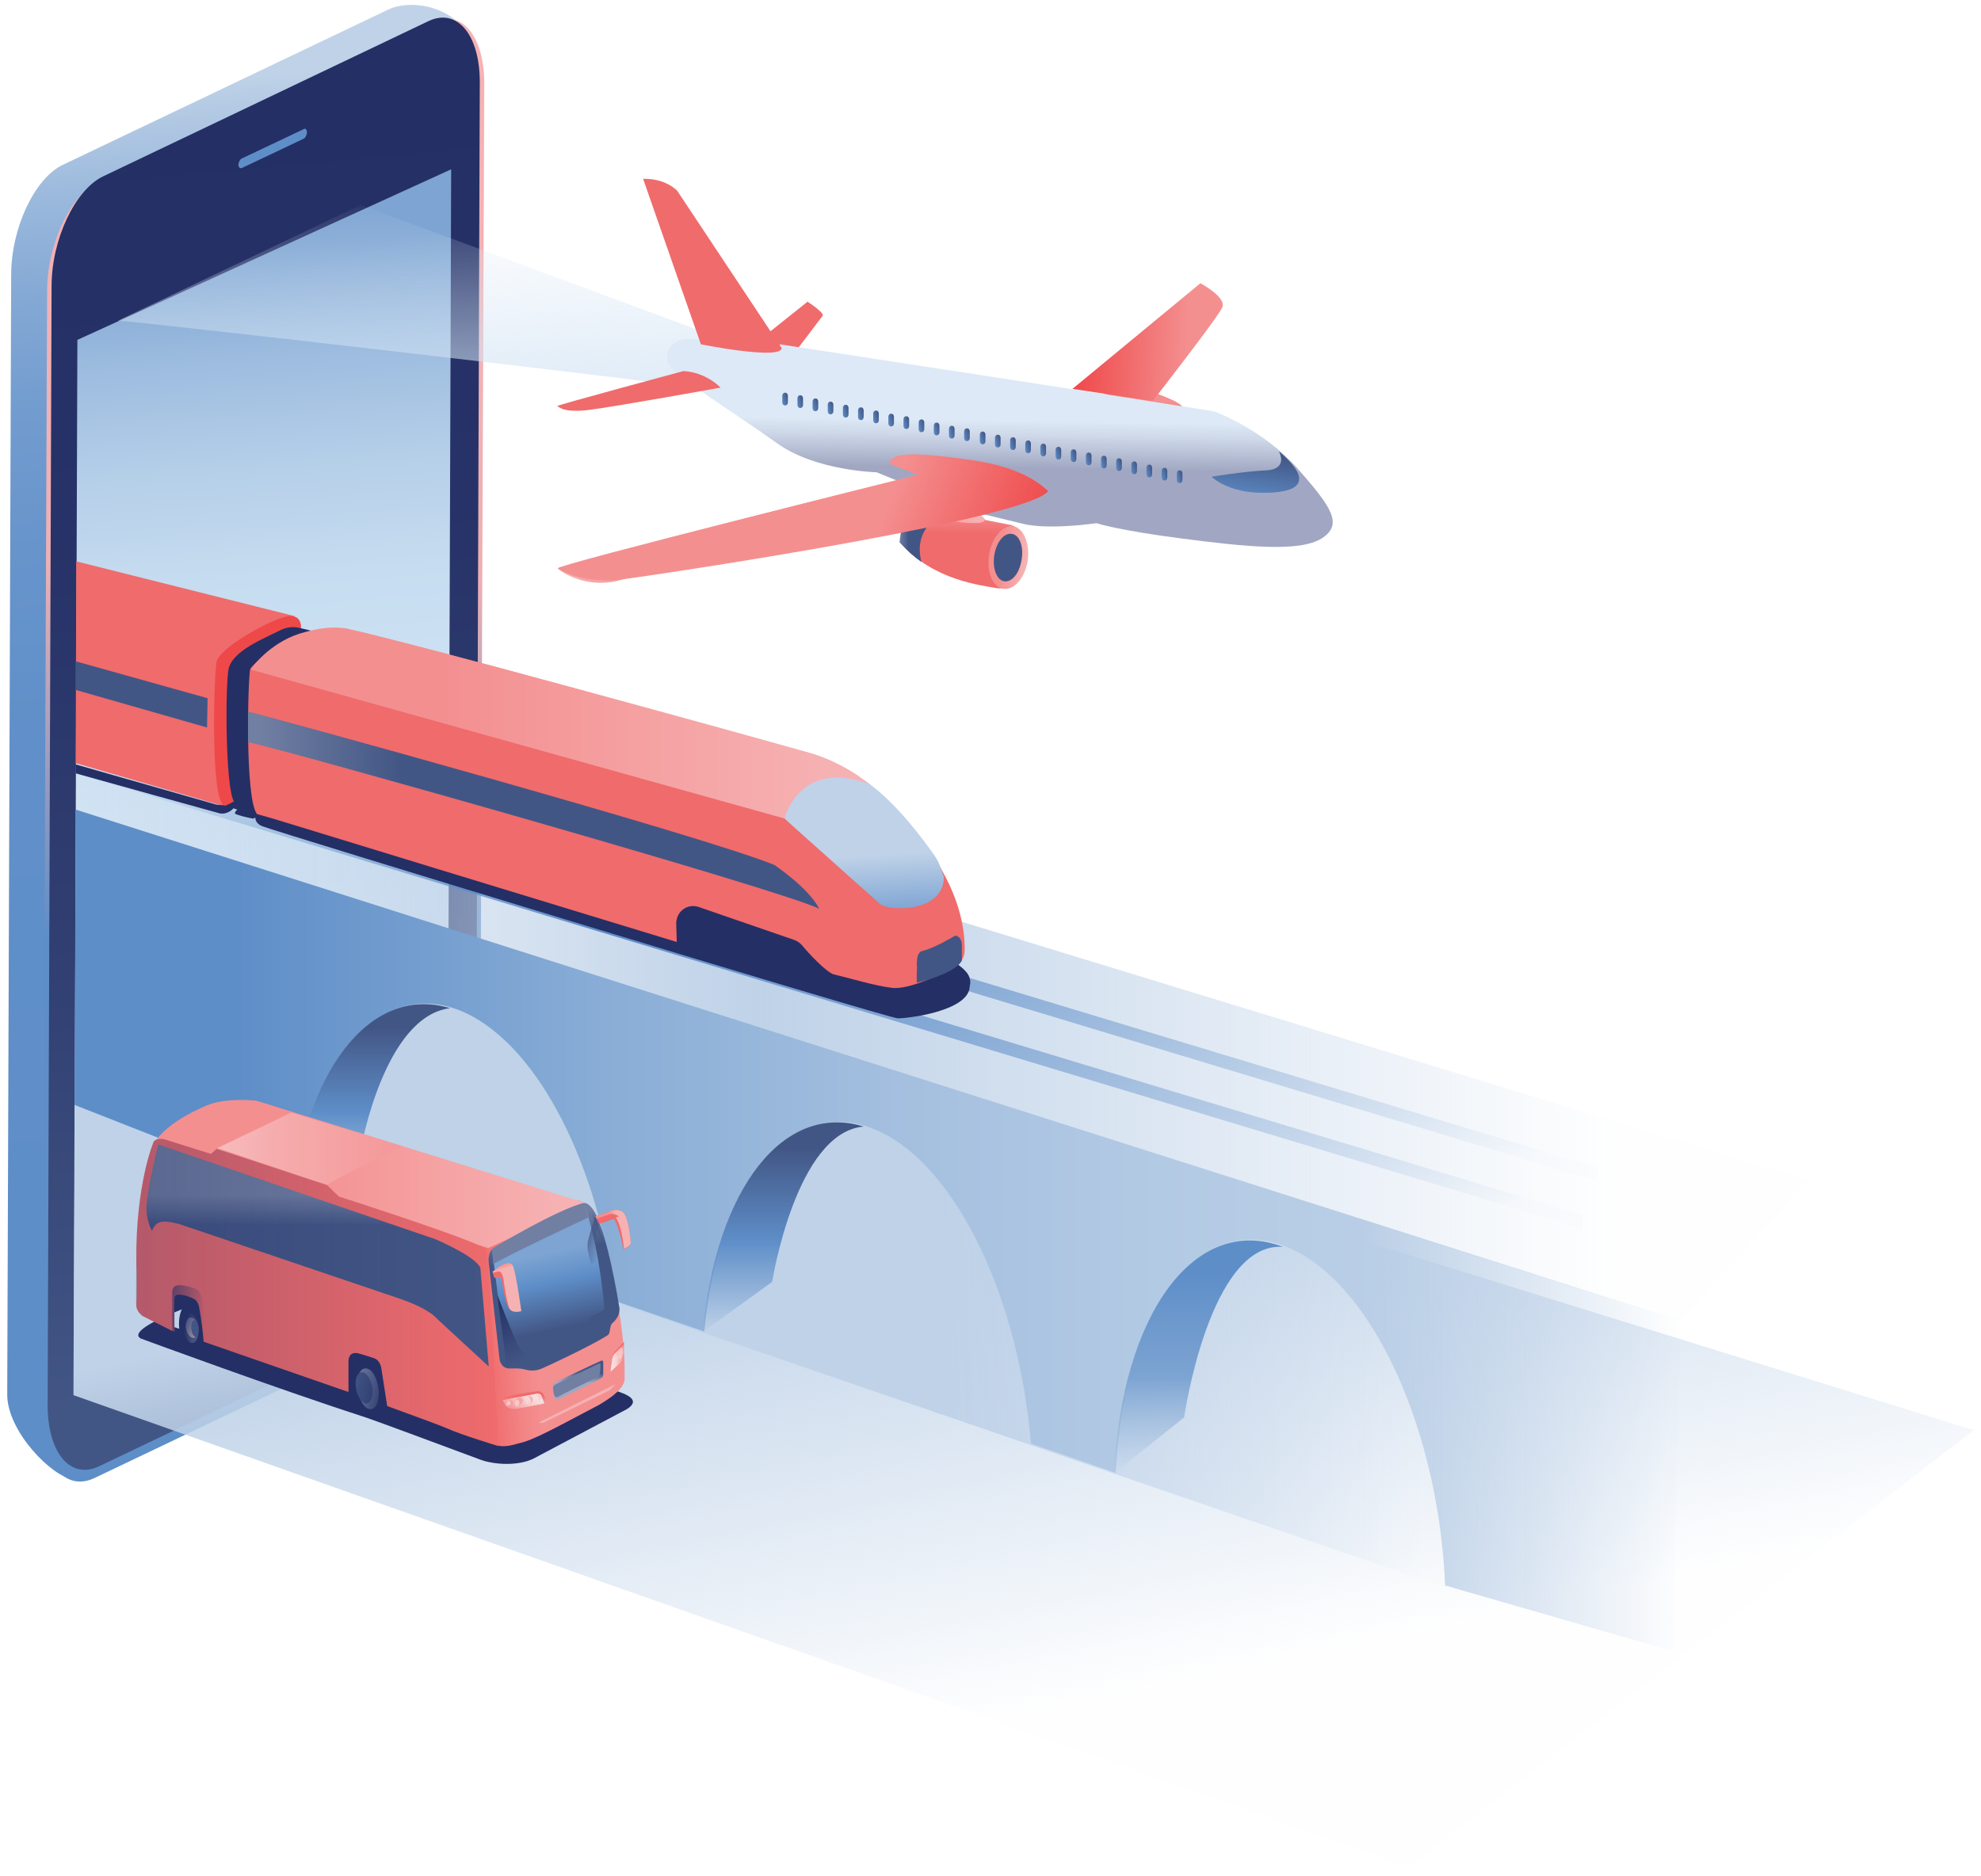 <?xml version="1.0" encoding="UTF-8"?>
<svg xmlns="http://www.w3.org/2000/svg" width="190" height="180" viewBox="0 0 190 180" fill="none">
  <path fill-rule="evenodd" clip-rule="evenodd" d="M41.764 114.118C41.764 118.636 39.504 123.399 36.812 124.681L5.592 139.579C5.054 139.824 7.476 141.961 6.992 141.9C5.054 141.716 0.64 137.32 0.694 133.718L1.071 26.377C1.071 21.859 3.331 17.096 6.023 15.814L37.243 0.916C39.988 -0.366 45.371 1.099 45.371 5.617L41.764 114.118Z" fill="url(#paint0_linear_3533_24024)"></path>
  <path fill-rule="evenodd" clip-rule="evenodd" d="M46.017 115.95C46.017 120.529 43.756 125.292 40.957 126.574L9.091 141.777C6.292 143.121 4.085 140.495 4.085 135.916L4.516 27.965C4.516 23.385 6.776 18.623 9.575 17.341L41.441 2.137C44.24 0.794 46.447 3.419 46.447 7.999L46.017 115.95Z" fill="url(#paint1_linear_3533_24024)"></path>
  <path fill-rule="evenodd" clip-rule="evenodd" d="M45.64 115.217C45.64 119.735 43.379 124.498 40.688 125.78L9.468 140.678C6.722 141.961 4.569 139.335 4.569 134.817L4.946 27.476C4.946 22.958 7.207 18.195 9.898 16.913L41.118 2.015C43.864 0.733 46.017 3.358 46.017 7.877L45.64 115.217Z" fill="url(#paint2_linear_3533_24024)"></path>
  <path fill-rule="evenodd" clip-rule="evenodd" d="M42.949 110.088L7.099 127.185L7.422 32.605L43.272 16.241L42.949 110.088Z" fill="url(#paint3_linear_3533_24024)"></path>
  <path fill-rule="evenodd" clip-rule="evenodd" d="M29.438 12.7C29.438 12.944 29.276 13.25 29.115 13.311L23.194 16.119C23.032 16.18 22.871 16.058 22.871 15.814V15.814C22.871 15.57 23.032 15.265 23.194 15.204L29.115 12.395C29.276 12.273 29.438 12.395 29.438 12.7V12.7Z" fill="#5E8EC8"></path>
  <path fill-rule="evenodd" clip-rule="evenodd" d="M7.153 105.997L39.127 90.611L189.306 137.198L135.102 179.084L7.045 133.84L7.153 105.997Z" fill="url(#paint4_linear_3533_24024)"></path>
  <path fill-rule="evenodd" clip-rule="evenodd" d="M28.038 114.301L138.439 152.218L138.278 123.033L41.441 96.106L28.038 114.301Z" fill="url(#paint5_linear_3533_24024)"></path>
  <path fill-rule="evenodd" clip-rule="evenodd" d="M7.368 62.463L173.427 113.263L161.1 126.757L7.261 77.91L7.368 62.463Z" fill="url(#paint6_linear_3533_24024)"></path>
  <path fill-rule="evenodd" clip-rule="evenodd" d="M7.261 77.666L7.153 105.997L28.146 114.24C29.976 100.99 36.92 93.541 44.725 97.205C51.776 100.563 57.428 111.981 58.989 124.803L67.548 127.734C68.894 113.141 76.16 104.654 84.396 108.562C91.878 112.103 97.745 124.742 98.876 138.48L107.004 141.289C107.811 125.353 115.347 115.767 123.959 119.858C131.872 123.582 138.008 137.503 138.6 152.096L160.401 158.385L161.208 126.696L7.261 77.666Z" fill="url(#paint7_linear_3533_24024)"></path>
  <path fill-rule="evenodd" clip-rule="evenodd" d="M28.038 114.301L27.877 114.24C27.877 114.545 27.877 114.729 27.877 114.729L34.605 110.271C34.605 110.271 36.812 97.51 43.164 96.716C35.951 94.518 29.761 101.845 28.038 114.301Z" fill="url(#paint8_linear_3533_24024)"></path>
  <path fill-rule="evenodd" clip-rule="evenodd" d="M67.386 127.795V127.795V127.795L74.061 122.971C74.061 122.971 76.322 108.623 82.835 108.073C75.192 105.692 68.678 113.996 67.386 127.795Z" fill="url(#paint9_linear_3533_24024)"></path>
  <path fill-rule="evenodd" clip-rule="evenodd" d="M106.842 141.35L113.571 135.977C113.571 135.977 115.993 119.125 123.044 119.613C114.701 116.438 107.596 125.902 106.842 141.35Z" fill="url(#paint10_linear_3533_24024)"></path>
  <path fill-rule="evenodd" clip-rule="evenodd" d="M51.13 139.946C49.731 140.617 47.47 140.556 46.017 140.007C42.572 138.725 36.166 136.343 35.251 136.038C26.585 133.229 13.666 128.467 13.505 128.406C11.513 127.307 22.494 123.643 23.032 124.01C21.633 123.948 18.403 129.016 18.134 127.612C15.496 127.49 14.258 125.231 15.389 124.62C15.981 124.315 17.757 120.712 18.511 120.712C22.333 120.529 26.477 122.972 30.461 124.315C38.158 127.001 41.495 129.016 41.118 128.833C41.388 129.016 41.657 129.138 41.818 129.383C41.98 129.627 41.818 130.054 42.034 130.237C43.648 131.886 64.426 132.497 60.12 135.183L51.13 139.946Z" fill="#242F65"></path>
  <path fill-rule="evenodd" clip-rule="evenodd" d="M43.11 117.965C44.456 116.499 55.114 114.301 55.975 115.4C55.975 115.4 57.267 116.499 57.644 118.148C58.02 119.797 59.689 125.109 59.904 130.787V132.375C59.797 133.474 57.751 134.573 57.482 134.756C53.283 136.954 51.184 138.175 49.677 138.48C49.623 138.48 48.278 138.969 47.632 138.602C47.524 137.87 45.64 121.323 45.371 119.674C45.317 119.858 42.787 118.331 43.11 117.965Z" fill="url(#paint11_linear_3533_24024)"></path>
  <path fill-rule="evenodd" clip-rule="evenodd" d="M56.136 115.4L24.916 105.692C24.701 105.631 24.54 105.57 24.324 105.57C23.517 105.509 21.418 105.387 19.803 106.058C15.927 107.707 14.958 109.417 14.958 109.417L46.824 119.735L56.136 115.4Z" fill="url(#paint12_linear_3533_24024)"></path>
  <path fill-rule="evenodd" clip-rule="evenodd" d="M58.72 126.94C58.505 127.124 58.505 127.795 58.397 127.978C58.236 128.284 53.929 130.421 51.992 131.275C51.453 131.52 50.915 131.52 50.431 131.398C50.215 131.337 49.892 131.275 49.516 131.275C49.3 131.275 49.085 131.275 48.923 131.275C48.385 131.337 47.955 130.909 47.901 130.299L46.878 121.14C46.878 121.14 46.716 120.285 47.255 119.797C48.008 119.308 54.199 115.889 56.083 115.4C56.083 115.4 56.675 115.4 57.267 116.744C57.967 118.331 58.72 121.262 59.42 125.536C59.42 126.147 59.151 126.574 58.72 126.94Z" fill="url(#paint13_linear_3533_24024)"></path>
  <path fill-rule="evenodd" clip-rule="evenodd" d="M57.105 116.683L58.182 116.316C58.182 116.316 59.581 115.583 60.012 116.683C60.443 117.782 60.496 119.308 60.496 119.308C60.496 119.308 60.389 119.613 59.797 119.858C59.797 119.858 59.42 117.782 58.882 116.927L57.482 117.415L57.105 116.683Z" fill="#F06B6C"></path>
  <path fill-rule="evenodd" clip-rule="evenodd" d="M57.213 116.927L57.105 116.683L58.182 116.316C58.182 116.316 59.581 115.583 60.012 116.683C60.443 117.782 60.496 119.308 60.496 119.308C60.496 119.308 60.389 119.552 59.85 119.796C59.581 117.232 59.043 116.805 59.043 116.805L59.366 116.683C59.097 116.499 58.666 116.438 58.666 116.438C58.666 116.438 57.482 116.805 57.213 116.927Z" fill="url(#paint14_linear_3533_24024)"></path>
  <path fill-rule="evenodd" clip-rule="evenodd" d="M47.201 119.858L48.439 129.871L48.493 129.932L53.068 127.734L53.337 129.016L56.675 127.612L56.459 126.391L57.967 125.658C57.967 125.658 57.644 120.285 56.029 115.461L47.201 119.858Z" fill="url(#paint15_linear_3533_24024)"></path>
  <path fill-rule="evenodd" clip-rule="evenodd" d="M47.685 124.193C47.739 124.315 49.031 127.673 49.569 128.833C50.108 129.993 50.915 130.421 50.915 130.421L48.601 131.092L47.685 124.193Z" fill="url(#paint16_linear_3533_24024)"></path>
  <path fill-rule="evenodd" clip-rule="evenodd" d="M58.989 132.802C58.989 132.802 58.612 133.29 58.397 133.413C58.128 133.535 52.153 136.465 52.153 136.465C52.153 136.465 51.938 136.527 51.669 136.465L58.989 132.802Z" fill="url(#paint17_linear_3533_24024)"></path>
  <path fill-rule="evenodd" clip-rule="evenodd" d="M57.105 116.683C57.052 116.744 56.352 118.942 56.352 119.369C56.352 119.797 56.352 119.797 56.352 119.797C56.352 119.797 56.621 121.079 56.675 121.14C56.675 121.201 56.89 121.262 57.105 121.018C57.267 120.712 57.374 120.224 57.374 120.224C57.321 119.98 57.105 118.881 57.105 118.881L57.428 117.415C57.374 117.354 57.105 116.683 57.105 116.683Z" fill="url(#paint18_linear_3533_24024)"></path>
  <path fill-rule="evenodd" clip-rule="evenodd" d="M56.406 116.805C56.406 116.805 49.462 120.041 47.309 121.262L47.201 119.797C47.255 119.735 53.553 115.95 56.029 115.4L56.406 116.805Z" fill="#717FA2"></path>
  <path fill-rule="evenodd" clip-rule="evenodd" d="M47.255 121.995C47.255 121.995 47.309 122.605 47.524 122.605C47.739 122.605 48.062 122.483 48.116 122.727C48.17 122.972 48.493 125.658 49.085 125.719C49.677 125.841 48.547 121.934 48.547 121.872C48.547 121.872 47.309 121.872 47.255 121.995Z" fill="#F06B6C"></path>
  <path fill-rule="evenodd" clip-rule="evenodd" d="M47.255 121.995C47.255 121.995 48.923 120.468 49.246 121.567C49.569 122.605 50 125.78 50 125.78C50 125.78 49.031 126.086 48.816 125.414C48.601 124.742 48.331 123.155 48.331 122.972C48.278 122.483 48.116 121.811 47.685 121.995C47.147 122.178 47.255 121.995 47.255 121.995Z" fill="url(#paint19_linear_3533_24024)"></path>
  <path fill-rule="evenodd" clip-rule="evenodd" d="M56.029 115.583C56.029 115.583 57.374 116.194 58.559 122.849C58.559 122.911 57.428 115.645 56.029 115.583Z" fill="url(#paint20_linear_3533_24024)"></path>
  <path fill-rule="evenodd" clip-rule="evenodd" d="M48.116 134.267C48.116 134.267 48.062 134.206 48.224 134.084C48.385 134.023 49.3 133.779 50.161 133.657C51.13 133.535 51.669 133.413 51.669 133.474C51.669 133.474 51.992 133.413 52.207 133.901C52.422 134.451 52.476 134.512 52.422 134.573C52.368 134.634 52.368 134.695 52.045 134.756C51.722 134.817 49.946 135.183 49.462 135.244C48.923 135.305 48.654 135.183 48.493 134.878C48.278 134.695 48.116 134.267 48.116 134.267Z" fill="url(#paint21_linear_3533_24024)"></path>
  <path fill-rule="evenodd" clip-rule="evenodd" d="M52.207 134.634L51.884 133.84C51.884 133.84 51.776 133.657 51.4 133.718C51.023 133.779 48.224 134.328 48.224 134.328C48.224 134.328 48.493 134.939 48.654 135C48.977 135.122 49.193 135.244 50 135.061C50.807 134.939 52.207 134.634 52.207 134.634Z" fill="url(#paint22_linear_3533_24024)"></path>
  <path fill-rule="evenodd" clip-rule="evenodd" d="M51.238 134.023C51.238 134.023 51.346 133.84 51.561 133.779C51.83 133.718 51.938 134.084 51.83 134.206C51.722 134.328 51.615 134.451 51.615 134.451C51.615 134.451 51.722 134.328 51.669 134.206C51.669 134.084 51.561 133.779 51.238 134.023Z" fill="#F6B2B3"></path>
  <path fill-rule="evenodd" clip-rule="evenodd" d="M50.7 134.756C50.7 134.756 50.915 134.634 51.077 134.389C51.13 134.267 51.077 134.084 50.969 133.962C50.807 133.901 50.646 133.962 50.484 134.145L50.7 134.756Z" fill="#F48F90"></path>
  <path fill-rule="evenodd" clip-rule="evenodd" d="M49.408 134.328C49.408 134.328 49.516 134.206 49.731 134.084C50 133.962 50.108 134.145 50.162 134.267C50.215 134.389 50.162 134.573 49.785 134.817C49.785 134.817 49.462 135 49.354 134.756C49.246 134.512 49.408 134.328 49.408 134.328Z" fill="#F48F90"></path>
  <path fill-rule="evenodd" clip-rule="evenodd" d="M48.94 134.807C49.108 134.74 49.213 134.582 49.174 134.455C49.135 134.328 48.966 134.279 48.798 134.346C48.63 134.412 48.525 134.57 48.564 134.697C48.603 134.824 48.772 134.873 48.94 134.807Z" fill="#F48F90"></path>
  <path fill-rule="evenodd" clip-rule="evenodd" d="M50.673 134.759C50.821 134.747 50.93 134.573 50.917 134.371C50.904 134.169 50.773 134.016 50.624 134.029C50.476 134.041 50.367 134.215 50.38 134.417C50.394 134.619 50.525 134.772 50.673 134.759Z" fill="#F9D8D8"></path>
  <path fill-rule="evenodd" clip-rule="evenodd" d="M51.238 134.389C51.292 134.573 51.453 134.634 51.561 134.573C51.669 134.512 51.723 134.328 51.669 134.145C51.615 133.962 51.453 133.901 51.346 133.962C51.238 134.023 51.184 134.206 51.238 134.389Z" fill="#F9D8D8"></path>
  <path fill-rule="evenodd" clip-rule="evenodd" d="M49.462 134.328C49.462 134.328 49.677 134.206 49.785 134.45C49.892 134.695 49.731 134.939 49.569 134.939C49.408 134.878 49.193 134.573 49.462 134.328Z" fill="#F9D8D8"></path>
  <path fill-rule="evenodd" clip-rule="evenodd" d="M48.762 134.389C48.816 134.389 48.923 134.328 48.977 134.512C49.031 134.634 48.977 134.756 48.87 134.817C48.708 134.878 48.547 134.817 48.547 134.695C48.547 134.573 48.654 134.45 48.762 134.389Z" fill="#F9D8D8"></path>
  <path opacity="0.41" fill-rule="evenodd" clip-rule="evenodd" d="M52.207 134.634L51.884 133.84C51.884 133.84 51.776 133.657 51.4 133.718C51.023 133.779 48.224 134.328 48.224 134.328C48.224 134.328 48.493 134.939 48.654 135C48.977 135.122 49.193 135.244 50 135.061C50.807 134.939 52.207 134.634 52.207 134.634Z" fill="url(#paint23_linear_3533_24024)"></path>
  <path fill-rule="evenodd" clip-rule="evenodd" d="M59.85 128.711C59.312 129.322 58.828 129.81 58.828 129.81C58.828 129.81 58.72 129.932 58.559 130.604C58.397 131.398 58.397 131.642 58.451 131.642C58.505 131.703 58.559 131.642 58.774 131.459C58.989 131.275 59.42 130.848 59.689 130.543C59.743 130.054 59.85 129.016 59.85 128.711Z" fill="url(#paint24_linear_3533_24024)"></path>
  <path fill-rule="evenodd" clip-rule="evenodd" d="M58.559 131.581L58.72 130.36C58.72 130.36 58.774 130.054 58.935 129.871C59.097 129.688 59.635 129.138 59.797 129.016H59.85C59.85 129.261 59.85 130.115 59.635 130.543C59.205 131.031 58.559 131.581 58.559 131.581Z" fill="url(#paint25_linear_3533_24024)"></path>
  <path fill-rule="evenodd" clip-rule="evenodd" d="M59.043 129.993C59.043 129.993 59.205 129.81 59.366 129.932C59.528 130.054 59.42 130.543 59.312 130.665C59.205 130.787 59.043 130.848 59.043 130.848C59.043 130.848 59.151 130.787 59.205 130.543C59.258 130.36 59.312 129.871 59.043 129.993Z" fill="#F6B2B3"></path>
  <path fill-rule="evenodd" clip-rule="evenodd" d="M59.738 129.905C59.803 129.611 59.762 129.346 59.647 129.313C59.532 129.28 59.385 129.492 59.32 129.786C59.255 130.081 59.296 130.346 59.411 130.379C59.526 130.412 59.673 130.2 59.738 129.905Z" fill="#F9D8D8"></path>
  <path fill-rule="evenodd" clip-rule="evenodd" d="M58.882 130.421C58.828 130.665 58.882 130.909 58.989 130.909C59.097 130.909 59.205 130.726 59.258 130.482C59.312 130.238 59.258 129.993 59.151 129.993C59.043 129.932 58.935 130.115 58.882 130.421Z" fill="#F9D8D8"></path>
  <path opacity="0.41" fill-rule="evenodd" clip-rule="evenodd" d="M58.559 131.581L58.72 130.421C58.72 130.421 58.774 130.115 58.935 129.932C59.151 129.688 59.797 129.016 59.797 129.016C59.797 129.016 59.85 129.505 59.689 130.299C59.689 130.421 59.635 130.543 59.528 130.604C59.205 131.031 58.559 131.581 58.559 131.581Z" fill="url(#paint26_linear_3533_24024)"></path>
  <path fill-rule="evenodd" clip-rule="evenodd" d="M17.165 127.001C17.165 128.589 18.026 130.054 19.103 130.299C20.179 130.543 21.041 129.505 21.041 127.917C21.041 126.33 20.179 124.864 19.103 124.62C18.026 124.376 17.165 125.414 17.165 127.001Z" fill="url(#paint27_linear_3533_24024)"></path>
  <path fill-rule="evenodd" clip-rule="evenodd" d="M47.793 138.725C47.793 138.725 44.187 137.626 42.841 137.015C42.195 136.71 37.081 134.878 37.135 134.878L36.597 131.398C36.597 131.398 36.543 130.543 35.897 130.299C35.305 130.115 34.605 129.871 34.282 129.81C33.475 129.688 33.421 130.36 33.421 130.665C33.421 131.52 33.421 131.153 33.421 131.398V133.535L19.534 128.711C19.534 128.406 19.318 126.513 19.103 125.414C19.049 125.048 18.834 124.681 18.511 124.559C17.865 124.254 16.788 123.948 16.735 124.498C16.681 125.231 16.735 127.734 16.735 127.734L16.519 127.673L13.72 126.269C13.72 126.269 13.02 125.841 13.074 125.048C13.128 124.681 13.128 122.178 13.074 120.957C13.02 113.63 14.689 109.661 14.689 109.661C14.743 109.356 15.174 109.172 15.766 109.294L20.233 110.699L20.772 110.21L31.376 113.691L32.506 114.79C32.506 114.79 46.663 119.308 46.663 119.919C46.932 121.567 47.793 138.725 47.793 138.725Z" fill="#F06B6C"></path>
  <path fill-rule="evenodd" clip-rule="evenodd" d="M17.542 127.246C17.596 128.039 17.973 128.711 18.349 128.833C18.78 128.894 19.049 128.345 19.049 127.551C19.049 126.757 18.619 126.086 18.242 125.963C17.811 125.841 17.488 126.452 17.542 127.246Z" fill="url(#paint28_linear_3533_24024)"></path>
  <path fill-rule="evenodd" clip-rule="evenodd" d="M17.811 127.246C17.865 127.795 18.134 128.284 18.457 128.345C18.78 128.406 19.049 128.039 18.995 127.49C18.941 126.94 18.672 126.452 18.349 126.391C18.026 126.33 17.811 126.757 17.811 127.246Z" fill="url(#paint29_linear_3533_24024)"></path>
  <path fill-rule="evenodd" clip-rule="evenodd" d="M18.672 126.635C18.726 126.635 18.726 126.635 18.78 126.696C18.941 126.879 19.049 127.185 19.049 127.551C19.049 127.856 18.995 128.161 18.834 128.284H18.78C18.565 128.223 18.349 127.856 18.349 127.429C18.296 126.94 18.457 126.635 18.672 126.635Z" fill="#425685"></path>
  <path opacity="0.57" fill-rule="evenodd" clip-rule="evenodd" d="M19.695 128.833L19.426 124.803C19.426 124.803 19.318 123.765 18.619 123.582C17.865 123.338 16.519 122.91 16.519 123.948C16.519 124.925 16.519 127.734 16.519 127.734L16.735 127.795V125.17C16.735 125.17 16.681 124.559 17.111 124.498C17.757 124.437 18.619 124.803 18.619 124.803C18.619 124.803 18.942 124.986 18.995 125.231C19.103 125.841 19.48 128.772 19.48 128.772L19.695 128.833Z" fill="url(#paint30_linear_3533_24024)"></path>
  <path fill-rule="evenodd" clip-rule="evenodd" d="M34.282 133.046C34.39 134.145 34.874 135.122 35.467 135.183C36.059 135.244 36.382 134.451 36.328 133.413C36.22 132.313 35.736 131.337 35.144 131.275C34.552 131.214 34.229 131.947 34.282 133.046Z" fill="url(#paint31_linear_3533_24024)"></path>
  <path fill-rule="evenodd" clip-rule="evenodd" d="M34.121 132.985C34.175 133.779 34.605 134.512 35.036 134.634C35.467 134.695 35.789 134.145 35.736 133.29C35.682 132.497 35.251 131.764 34.821 131.642C34.336 131.581 34.013 132.191 34.121 132.985Z" fill="url(#paint32_linear_3533_24024)"></path>
  <path fill-rule="evenodd" clip-rule="evenodd" d="M46.878 131.092L41.98 126.574C41.172 125.658 39.504 124.986 38.266 124.559L17.165 117.415C16.089 117.171 14.958 116.866 14.582 118.087C14.582 118.087 14.043 117.232 14.043 115.828C14.043 114.362 15.174 109.783 15.174 109.783L41.764 118.881C41.764 118.881 45.64 120.529 46.071 121.628" fill="url(#paint33_linear_3533_24024)"></path>
  <path fill-rule="evenodd" clip-rule="evenodd" d="M57.644 130.543C57.697 130.482 57.805 130.543 57.805 130.543C57.805 130.543 57.859 130.604 57.859 130.665C57.859 130.848 57.859 131.703 57.859 131.886C57.859 132.008 57.805 132.13 57.59 132.252C57.428 132.374 55.06 133.535 53.768 134.145C53.768 134.145 53.391 134.328 53.283 134.206C53.176 134.084 53.014 133.474 53.014 133.168C53.014 132.863 53.068 132.741 53.23 132.619C53.391 132.558 57.051 130.787 57.644 130.543Z" fill="url(#paint34_linear_3533_24024)"></path>
  <path fill-rule="evenodd" clip-rule="evenodd" d="M57.374 130.848C57.374 130.848 57.644 130.726 57.59 130.909C57.59 131.153 57.59 131.459 57.536 131.764C57.482 132.069 57.428 132.069 57.159 132.191C56.89 132.313 53.983 133.718 53.714 133.901C53.445 134.084 53.337 134.023 53.283 134.023C53.283 134.023 53.122 133.901 53.068 133.412C53.014 132.924 53.068 133.046 53.122 132.924C53.176 132.802 57.374 130.848 57.374 130.848Z" fill="#717FA2"></path>
  <path opacity="0.41" fill-rule="evenodd" clip-rule="evenodd" d="M20.825 110.149C20.933 110.088 31.322 113.752 31.43 113.63C31.537 113.446 38.535 109.966 38.535 109.966L27.931 106.73L20.825 110.149Z" fill="url(#paint35_linear_3533_24024)"></path>
  <path opacity="0.29" fill-rule="evenodd" clip-rule="evenodd" d="M47.793 138.725C47.793 138.725 44.187 137.626 42.841 137.015C42.195 136.71 37.081 134.878 37.135 134.878L36.597 131.398C36.597 131.398 36.543 130.543 35.897 130.299C35.305 130.115 34.605 129.871 34.282 129.81C33.475 129.688 33.421 130.36 33.421 130.665C33.421 131.52 33.421 131.153 33.421 131.398V133.535L19.534 128.711C19.534 128.406 19.318 126.513 19.103 125.414C19.049 125.048 18.834 124.681 18.511 124.559C17.865 124.254 16.788 123.948 16.735 124.498C16.681 125.231 16.735 127.734 16.735 127.734L16.519 127.673L13.72 126.269C13.72 126.269 13.128 125.902 13.074 125.353C13.02 124.681 13.074 122.178 13.074 120.957C13.02 113.63 14.689 109.661 14.689 109.661C14.743 109.356 15.174 109.172 15.766 109.294L20.233 110.699L20.772 110.21L31.376 113.691L32.506 114.79C32.506 114.79 46.663 119.308 46.663 119.919C46.932 121.567 47.793 138.725 47.793 138.725Z" fill="url(#paint36_linear_3533_24024)"></path>
  <path fill-rule="evenodd" clip-rule="evenodd" d="M151.681 117.843L4.354 73.331L4.623 72.11L151.95 116.621L151.681 117.843Z" fill="url(#paint37_linear_3533_24024)"></path>
  <path fill-rule="evenodd" clip-rule="evenodd" d="M153.026 113.263L5.754 68.752L6.023 67.531L153.296 112.042L153.026 113.263Z" fill="url(#paint38_linear_3533_24024)"></path>
  <path fill-rule="evenodd" clip-rule="evenodd" d="M24.809 78.033C24.809 78.033 24.486 78.582 24.217 78.521C23.571 78.399 22.871 78.216 22.602 78.094C22.387 77.972 22.763 77.666 22.763 77.666L22.387 77.544C22.387 77.544 21.902 78.155 21.095 78.033C19.318 77.544 7.207 74.186 7.261 74.186V73.331L20.718 77.178C20.933 77.239 21.418 77.239 21.902 77.056L23.463 76.262C23.463 76.323 25.132 76.995 25.132 76.995C25.186 76.933 24.809 78.033 24.809 78.033Z" fill="#242F65"></path>
  <path fill-rule="evenodd" clip-rule="evenodd" d="M23.571 76.14L22.01 77.056C21.687 77.239 21.31 77.3 20.933 77.178L7.261 73.209L7.315 53.853L28.254 59.105" fill="#F06B6C"></path>
  <path fill-rule="evenodd" clip-rule="evenodd" d="M28.846 60.57C28.846 60.57 29.169 58.982 27.715 59.105C26.262 59.227 21.041 62.096 20.772 63.501C20.503 64.844 20.126 78.155 21.741 77.239C25.724 75.346 32.775 68.752 31.16 70.644" fill="#EF4849"></path>
  <path fill-rule="evenodd" clip-rule="evenodd" d="M34.767 61.73C34.767 61.73 30.999 60.753 28.846 60.265C28.2 60.081 27.5 60.142 26.908 60.448C25.347 61.242 22.171 62.463 21.902 64.294C21.579 66.431 21.633 77.117 22.656 77.056C22.656 77.056 27.177 78.521 27.985 78.338" fill="#242F65"></path>
  <path fill-rule="evenodd" clip-rule="evenodd" d="M92.847 93.48C90.909 90.427 79.982 90.305 86.711 80.902C84.181 79.193 68.248 84.627 67.817 84.749C67.387 84.871 63.995 86.275 64.695 89.45C47.04 84.26 24.701 77.849 24.701 77.727C24.701 77.727 24.001 78.765 25.132 79.254C26.316 79.742 85.204 97.693 86.119 97.693C87.034 97.693 92.901 97.022 93.009 94.64V94.579C93.116 94.274 93.062 93.847 92.847 93.48Z" fill="#242F65"></path>
  <path fill-rule="evenodd" clip-rule="evenodd" d="M88.487 80.658C84.881 75.835 81.49 73.392 77.614 72.232C67.71 69.607 42.249 62.28 34.175 60.631C34.175 60.631 32.506 60.631 29.707 60.814C26.747 61.547 24.432 63.501 24.001 64.172C23.786 64.905 23.463 76.567 24.647 78.094C28.092 79.071 24.647 78.094 64.91 90.366L64.857 88.596C64.857 87.436 65.933 86.642 67.01 87.008L76.214 90.183C76.484 90.305 76.699 90.427 76.914 90.672C77.56 91.465 79.282 93.297 79.982 93.48C81.328 93.786 83.912 94.579 85.526 94.763C87.303 95.007 90.909 93.114 91.286 92.931C92.04 92.626 92.524 91.954 92.524 91.099C92.524 89.267 92.201 85.604 88.487 80.658Z" fill="#F06B6C"></path>
  <path fill-rule="evenodd" clip-rule="evenodd" d="M90.532 84.138C89.94 82.551 90.21 82.795 88.648 80.719C84.127 74.735 81.059 73.453 77.291 72.293C67.01 69.118 42.841 63.806 34.713 62.096C34.713 62.096 36.812 61.303 31.376 63.256C31.053 63.989 29.276 62.157 29.115 63.256L62.811 74.003C73.63 75.529 69.486 73.392 76.322 79.498L84.45 86.764C85.58 87.436 90.479 87.497 90.532 84.138Z" fill="url(#paint39_linear_3533_24024)"></path>
  <path fill-rule="evenodd" clip-rule="evenodd" d="M75.245 78.521C75.245 78.521 76.645 72.721 83.373 75.224C83.373 75.224 82.943 74.919 82.135 74.308C80.736 73.392 79.175 72.659 77.668 72.232C70.239 70.095 38.05 61.303 33.636 60.387C33.636 60.387 32.022 59.837 29.276 60.631C26.262 61.364 24.324 63.745 24.055 64.233" fill="url(#paint40_linear_3533_24024)"></path>
  <path fill-rule="evenodd" clip-rule="evenodd" d="M87.949 94.274C87.895 94.274 87.949 92.748 87.949 92.748C87.949 92.748 87.787 91.343 88.487 91.221C89.725 90.916 91.609 89.756 91.609 89.756C91.609 89.756 92.255 89.756 92.255 90.733C92.255 91.71 92.255 92.137 92.255 92.137C92.255 92.137 91.878 93.297 87.949 94.274Z" fill="url(#paint41_linear_3533_24024)"></path>
  <path fill-rule="evenodd" clip-rule="evenodd" d="M23.786 68.263C24.54 68.385 67.064 80.047 74.277 82.978C74.33 83.039 77.506 85.115 78.583 87.191C75.353 85.482 27.393 71.927 23.786 71.194" fill="url(#paint42_linear_3533_24024)"></path>
  <path fill-rule="evenodd" clip-rule="evenodd" d="M19.91 66.981L19.857 69.79L7.261 66.187V63.44L19.91 66.981Z" fill="url(#paint43_linear_3533_24024)"></path>
  <path fill-rule="evenodd" clip-rule="evenodd" d="M67.332 37.307C66.202 36.94 10.76 30.529 11.298 30.773L34.605 19.661L70.347 32.91" fill="url(#paint44_linear_3533_24024)"></path>
  <path fill-rule="evenodd" clip-rule="evenodd" d="M109.803 37.429C110.072 37.429 112.655 38.283 113.301 38.894C113.947 39.505 113.947 39.505 113.947 39.505L116.423 39.993C116.423 39.993 117.931 40.421 117.877 42.619C117.823 44.878 116.316 46.282 115.024 46.038C113.678 45.794 108.888 45.305 105.819 41.703C105.819 41.703 105.927 40.421 106.196 39.932C105.927 39.566 104.797 37.917 104.797 37.917L109.803 37.429Z" fill="url(#paint45_linear_3533_24024)"></path>
  <path fill-rule="evenodd" clip-rule="evenodd" d="M108.565 42.924C107.811 39.993 109.91 38.833 109.91 38.833C108.726 38.65 107.488 38.589 106.358 38.589C106.573 38.894 106.734 39.138 106.842 39.26C106.573 39.749 106.465 41.031 106.465 41.031C107.111 41.825 107.811 42.435 108.565 42.924Z" fill="url(#paint46_linear_3533_24024)"></path>
  <path fill-rule="evenodd" clip-rule="evenodd" d="M118.146 42.802C117.931 44.084 117.177 44.939 116.423 44.756C115.724 44.572 115.347 43.412 115.562 42.191C115.777 40.909 116.531 40.054 117.285 40.237C117.984 40.359 118.361 41.52 118.146 42.802Z" fill="url(#paint47_linear_3533_24024)"></path>
  <path fill-rule="evenodd" clip-rule="evenodd" d="M71.639 33.582L77.452 28.942C77.452 28.942 79.067 29.98 78.905 30.285C78.69 30.59 76.591 33.338 76.591 33.338L71.639 33.582Z" fill="#F06B6C"></path>
  <path fill-rule="evenodd" clip-rule="evenodd" d="M74.815 33.032C74.815 33.032 116.37 39.383 116.585 39.505C116.8 39.627 121.16 41.214 124.444 44.939C127.727 48.663 128.858 50.312 126.758 51.655C124.605 52.999 119.438 52.449 113.301 51.655C107.165 50.861 105.173 50.19 105.173 50.19C105.173 50.19 100.598 50.861 98.122 50.251C95.646 49.64 94.139 49.274 93.923 49.274C93.708 49.274 84.073 45.305 84.073 45.305C84.073 45.305 78.206 45.183 74.492 42.496C70.778 39.81 64.264 35.841 63.995 34.681C63.726 33.521 64.695 32.239 66.794 32.544C68.84 32.91 74.222 34.254 74.815 33.032Z" fill="url(#paint48_linear_3533_24024)"></path>
  <path fill-rule="evenodd" clip-rule="evenodd" d="M122.667 43.29C122.56 43.168 123.744 45 121.429 45.122C119.115 45.244 116.208 45.733 116.208 45.733C116.208 45.733 117.5 47.076 120.46 47.259C123.367 47.381 126.866 46.893 122.667 43.29Z" fill="url(#paint49_linear_3533_24024)"></path>
  <path fill-rule="evenodd" clip-rule="evenodd" d="M65.556 35.597C65.556 35.597 53.283 38.894 53.445 38.955C53.606 39.016 53.983 39.627 56.513 39.322C58.989 39.016 69.109 37.184 69.109 37.184C69.109 37.184 67.763 35.719 65.556 35.597Z" fill="#F06B6C"></path>
  <path fill-rule="evenodd" clip-rule="evenodd" d="M90.371 47.809C90.64 47.809 93.224 48.663 93.87 49.274C94.516 49.885 94.516 49.885 94.516 49.885L96.992 50.373C96.992 50.373 98.499 50.8 98.445 52.999C98.391 55.258 96.884 56.662 95.592 56.418C94.246 56.174 89.456 55.685 86.388 52.083C86.388 52.083 86.495 50.8 86.764 50.312C86.495 49.946 85.365 48.297 85.365 48.297L90.371 47.809Z" fill="url(#paint50_linear_3533_24024)"></path>
  <path fill-rule="evenodd" clip-rule="evenodd" d="M98.553 53.914C98.23 55.563 97.207 56.662 96.184 56.479C95.162 56.296 94.569 54.708 94.892 53.06C95.215 51.411 96.238 50.312 97.261 50.495C98.23 50.739 98.822 52.266 98.553 53.914Z" fill="url(#paint51_linear_3533_24024)"></path>
  <path fill-rule="evenodd" clip-rule="evenodd" d="M88.379 53.914C87.626 50.984 89.725 49.824 89.725 49.824C88.54 49.64 87.302 49.579 86.172 49.579C86.387 49.885 86.549 50.129 86.657 50.251C86.387 50.739 86.28 52.022 86.28 52.022C86.98 52.815 87.679 53.426 88.379 53.914Z" fill="url(#paint52_linear_3533_24024)"></path>
  <path fill-rule="evenodd" clip-rule="evenodd" d="M97.961 53.792C97.745 55.075 96.992 55.929 96.238 55.746C95.538 55.563 95.162 54.403 95.377 53.182C95.592 51.961 96.346 51.045 97.099 51.228C97.799 51.35 98.23 52.51 97.961 53.792Z" fill="url(#paint53_linear_3533_24024)"></path>
  <path fill-rule="evenodd" clip-rule="evenodd" d="M94.462 49.885C94.193 50.739 88.379 49.457 88.379 49.457C88.379 49.457 88.002 50.556 86.711 50.312L85.311 48.297L90.425 47.87C90.371 47.809 93.708 48.419 94.462 49.885Z" fill="url(#paint54_linear_3533_24024)"></path>
  <path fill-rule="evenodd" clip-rule="evenodd" d="M74.976 33.399L64.964 18.317C64.964 18.317 63.888 17.096 61.681 17.157L67.225 33.032C67.225 33.032 74.868 34.559 74.976 33.399Z" fill="#F06B6C"></path>
  <path fill-rule="evenodd" clip-rule="evenodd" d="M85.257 44.45L88.056 45.55C88.056 45.55 53.23 54.22 53.499 54.525C53.768 54.83 56.352 56.662 59.797 55.563C63.242 54.464 100.49 46.71 100.544 47.076C100.275 47.076 98.876 44.878 92.793 44.084C86.657 43.229 85.634 43.596 85.257 44.45Z" fill="url(#paint55_linear_3533_24024)"></path>
  <path fill-rule="evenodd" clip-rule="evenodd" d="M75.568 38.589C75.568 38.772 75.46 38.894 75.299 38.894V38.894C75.137 38.894 75.03 38.772 75.03 38.589V37.978C75.03 37.795 75.137 37.673 75.299 37.673V37.673C75.46 37.673 75.568 37.795 75.568 37.978V38.589Z" fill="url(#paint56_linear_3533_24024)"></path>
  <path fill-rule="evenodd" clip-rule="evenodd" d="M77.021 38.833C77.021 39.016 76.914 39.138 76.752 39.138V39.138C76.591 39.138 76.483 39.016 76.483 38.833V38.222C76.483 38.039 76.591 37.917 76.752 37.917V37.917C76.914 37.917 77.021 38.039 77.021 38.222V38.833Z" fill="url(#paint57_linear_3533_24024)"></path>
  <path fill-rule="evenodd" clip-rule="evenodd" d="M78.475 39.138C78.475 39.322 78.367 39.444 78.206 39.444V39.444C78.044 39.444 77.936 39.322 77.936 39.138V38.528C77.936 38.345 78.044 38.222 78.206 38.222V38.222C78.367 38.222 78.475 38.345 78.475 38.528V39.138Z" fill="url(#paint58_linear_3533_24024)"></path>
  <path fill-rule="evenodd" clip-rule="evenodd" d="M79.928 39.444C79.928 39.627 79.82 39.749 79.659 39.749V39.749C79.498 39.749 79.39 39.627 79.39 39.444V38.833C79.39 38.65 79.498 38.528 79.659 38.528V38.528C79.82 38.528 79.928 38.65 79.928 38.833V39.444Z" fill="url(#paint59_linear_3533_24024)"></path>
  <path fill-rule="evenodd" clip-rule="evenodd" d="M81.382 39.749C81.382 39.932 81.274 40.054 81.112 40.054V40.054C80.951 40.054 80.843 39.932 80.843 39.749V39.138C80.843 38.955 80.951 38.833 81.112 38.833V38.833C81.274 38.833 81.382 38.955 81.382 39.138V39.749Z" fill="url(#paint60_linear_3533_24024)"></path>
  <path fill-rule="evenodd" clip-rule="evenodd" d="M82.835 39.993C82.835 40.176 82.727 40.298 82.566 40.298V40.298C82.404 40.298 82.297 40.176 82.297 39.993V39.383C82.297 39.199 82.404 39.077 82.566 39.077V39.077C82.727 39.077 82.835 39.199 82.835 39.383V39.993Z" fill="url(#paint61_linear_3533_24024)"></path>
  <path fill-rule="evenodd" clip-rule="evenodd" d="M84.288 40.298C84.288 40.482 84.181 40.604 84.019 40.604V40.604C83.858 40.604 83.75 40.482 83.75 40.298V39.688C83.75 39.505 83.858 39.383 84.019 39.383V39.383C84.181 39.383 84.288 39.505 84.288 39.688V40.298Z" fill="url(#paint62_linear_3533_24024)"></path>
  <path fill-rule="evenodd" clip-rule="evenodd" d="M85.741 40.604C85.741 40.787 85.634 40.909 85.472 40.909V40.909C85.311 40.909 85.203 40.787 85.203 40.604V39.993C85.203 39.81 85.311 39.688 85.472 39.688V39.688C85.634 39.688 85.741 39.81 85.741 39.993V40.604Z" fill="url(#paint63_linear_3533_24024)"></path>
  <path fill-rule="evenodd" clip-rule="evenodd" d="M87.195 40.848C87.195 41.031 87.087 41.153 86.926 41.153V41.153C86.764 41.153 86.656 41.031 86.656 40.848V40.237C86.656 40.054 86.764 39.932 86.926 39.932V39.932C87.087 39.932 87.195 40.054 87.195 40.237V40.848Z" fill="url(#paint64_linear_3533_24024)"></path>
  <path fill-rule="evenodd" clip-rule="evenodd" d="M88.648 41.153C88.648 41.337 88.54 41.459 88.379 41.459V41.459C88.218 41.459 88.11 41.337 88.11 41.153V40.543C88.11 40.359 88.218 40.237 88.379 40.237V40.237C88.54 40.237 88.648 40.359 88.648 40.543V41.153Z" fill="url(#paint65_linear_3533_24024)"></path>
  <path fill-rule="evenodd" clip-rule="evenodd" d="M90.102 41.459C90.102 41.642 89.994 41.764 89.832 41.764V41.764C89.671 41.764 89.563 41.642 89.563 41.459V40.848C89.563 40.665 89.671 40.543 89.832 40.543V40.543C89.994 40.543 90.102 40.665 90.102 40.848V41.459Z" fill="url(#paint66_linear_3533_24024)"></path>
  <path fill-rule="evenodd" clip-rule="evenodd" d="M91.555 41.764C91.555 41.947 91.447 42.069 91.286 42.069V42.069C91.124 42.069 91.017 41.947 91.017 41.764V41.153C91.017 40.97 91.124 40.848 91.286 40.848V40.848C91.447 40.848 91.555 40.97 91.555 41.153V41.764Z" fill="url(#paint67_linear_3533_24024)"></path>
  <path fill-rule="evenodd" clip-rule="evenodd" d="M93.008 42.008C93.008 42.191 92.901 42.313 92.739 42.313V42.313C92.578 42.313 92.47 42.191 92.47 42.008V41.398C92.47 41.214 92.578 41.092 92.739 41.092V41.092C92.901 41.092 93.008 41.214 93.008 41.398V42.008Z" fill="url(#paint68_linear_3533_24024)"></path>
  <path fill-rule="evenodd" clip-rule="evenodd" d="M94.515 42.313C94.515 42.497 94.408 42.619 94.246 42.619V42.619C94.085 42.619 93.977 42.497 93.977 42.313V41.703C93.977 41.52 94.085 41.398 94.246 41.398V41.398C94.408 41.398 94.515 41.52 94.515 41.703V42.313Z" fill="url(#paint69_linear_3533_24024)"></path>
  <path fill-rule="evenodd" clip-rule="evenodd" d="M95.969 42.619C95.969 42.802 95.861 42.924 95.7 42.924V42.924C95.538 42.924 95.43 42.802 95.43 42.619V42.008C95.43 41.825 95.538 41.703 95.7 41.703V41.703C95.861 41.703 95.969 41.825 95.969 42.008V42.619Z" fill="url(#paint70_linear_3533_24024)"></path>
  <path fill-rule="evenodd" clip-rule="evenodd" d="M97.422 42.863C97.422 43.046 97.314 43.168 97.153 43.168V43.168C96.991 43.168 96.884 43.046 96.884 42.863V42.252C96.884 42.069 96.991 41.947 97.153 41.947V41.947C97.314 41.947 97.422 42.069 97.422 42.252V42.863Z" fill="url(#paint71_linear_3533_24024)"></path>
  <path fill-rule="evenodd" clip-rule="evenodd" d="M98.875 43.168C98.875 43.351 98.768 43.474 98.606 43.474V43.474C98.445 43.474 98.337 43.351 98.337 43.168V42.558C98.337 42.374 98.445 42.252 98.606 42.252V42.252C98.768 42.252 98.875 42.374 98.875 42.558V43.168Z" fill="url(#paint72_linear_3533_24024)"></path>
  <path fill-rule="evenodd" clip-rule="evenodd" d="M100.329 43.474C100.329 43.657 100.221 43.779 100.06 43.779V43.779C99.898 43.779 99.79 43.657 99.79 43.474V42.863C99.79 42.68 99.898 42.558 100.06 42.558V42.558C100.221 42.558 100.329 42.68 100.329 42.863V43.474Z" fill="url(#paint73_linear_3533_24024)"></path>
  <path fill-rule="evenodd" clip-rule="evenodd" d="M101.782 43.779C101.782 43.962 101.675 44.084 101.513 44.084V44.084C101.352 44.084 101.244 43.962 101.244 43.779V43.168C101.244 42.985 101.352 42.863 101.513 42.863V42.863C101.675 42.863 101.782 42.985 101.782 43.168V43.779Z" fill="url(#paint74_linear_3533_24024)"></path>
  <path fill-rule="evenodd" clip-rule="evenodd" d="M103.236 44.023C103.236 44.206 103.128 44.328 102.966 44.328V44.328C102.805 44.328 102.697 44.206 102.697 44.023V43.413C102.697 43.229 102.805 43.107 102.966 43.107V43.107C103.128 43.107 103.236 43.229 103.236 43.413V44.023Z" fill="url(#paint75_linear_3533_24024)"></path>
  <path fill-rule="evenodd" clip-rule="evenodd" d="M104.689 44.328C104.689 44.511 104.581 44.634 104.42 44.634V44.634C104.258 44.634 104.151 44.511 104.151 44.328V43.718C104.151 43.535 104.258 43.412 104.42 43.412V43.412C104.581 43.412 104.689 43.535 104.689 43.718V44.328Z" fill="url(#paint76_linear_3533_24024)"></path>
  <path fill-rule="evenodd" clip-rule="evenodd" d="M106.142 44.634C106.142 44.817 106.035 44.939 105.873 44.939V44.939C105.712 44.939 105.604 44.817 105.604 44.634V44.023C105.604 43.84 105.712 43.718 105.873 43.718V43.718C106.035 43.718 106.142 43.84 106.142 44.023V44.634Z" fill="url(#paint77_linear_3533_24024)"></path>
  <path fill-rule="evenodd" clip-rule="evenodd" d="M107.596 44.878C107.596 45.061 107.488 45.183 107.327 45.183V45.183C107.165 45.183 107.057 45.061 107.057 44.878V44.267C107.057 44.084 107.165 43.962 107.327 43.962V43.962C107.488 43.962 107.596 44.084 107.596 44.267V44.878Z" fill="url(#paint78_linear_3533_24024)"></path>
  <path fill-rule="evenodd" clip-rule="evenodd" d="M109.049 45.183C109.049 45.366 108.941 45.488 108.78 45.488V45.488C108.618 45.488 108.511 45.366 108.511 45.183V44.573C108.511 44.389 108.618 44.267 108.78 44.267V44.267C108.941 44.267 109.049 44.389 109.049 44.573V45.183Z" fill="url(#paint79_linear_3533_24024)"></path>
  <path fill-rule="evenodd" clip-rule="evenodd" d="M110.502 45.488C110.502 45.672 110.395 45.794 110.233 45.794V45.794C110.072 45.794 109.964 45.672 109.964 45.488V44.878C109.964 44.695 110.072 44.573 110.233 44.573V44.573C110.395 44.573 110.502 44.695 110.502 44.878V45.488Z" fill="url(#paint80_linear_3533_24024)"></path>
  <path fill-rule="evenodd" clip-rule="evenodd" d="M111.956 45.794C111.956 45.977 111.848 46.099 111.687 46.099V46.099C111.525 46.099 111.417 45.977 111.417 45.794V45.183C111.417 45 111.525 44.878 111.687 44.878V44.878C111.848 44.878 111.956 45 111.956 45.183V45.794Z" fill="url(#paint81_linear_3533_24024)"></path>
  <path fill-rule="evenodd" clip-rule="evenodd" d="M113.409 46.038C113.409 46.221 113.301 46.343 113.14 46.343V46.343C112.978 46.343 112.871 46.221 112.871 46.038V45.427C112.871 45.244 112.978 45.122 113.14 45.122V45.122C113.301 45.122 113.409 45.244 113.409 45.427V46.038Z" fill="url(#paint82_linear_3533_24024)"></path>
  <path fill-rule="evenodd" clip-rule="evenodd" d="M110.502 38.467L102.859 37.307L115.132 27.171C115.132 27.171 117.662 28.514 117.231 29.491C116.8 30.468 110.61 38.406 110.61 38.406" fill="url(#paint83_linear_3533_24024)"></path>
  <path fill-rule="evenodd" clip-rule="evenodd" d="M85.257 44.45L88.056 45.55C88.056 45.55 53.23 54.22 53.499 54.525C53.768 54.83 56.244 56.052 59.797 55.563C66.525 54.647 98.983 49.64 100.544 47.076C100.275 47.076 98.876 44.878 92.793 44.084C86.657 43.229 85.634 43.596 85.257 44.45Z" fill="url(#paint84_linear_3533_24024)"></path>
  <defs>
    <linearGradient id="paint0_linear_3533_24024" x1="2.607" y1="9.033" x2="12.937" y2="134.339" gradientUnits="userSpaceOnUse">
      <stop stop-color="#BFD2E8"></stop>
      <stop offset="0.022" stop-color="#B4CAE4"></stop>
      <stop offset="0.084" stop-color="#99B8DC"></stop>
      <stop offset="0.157" stop-color="#83A8D4"></stop>
      <stop offset="0.241" stop-color="#729CCF"></stop>
      <stop offset="0.345" stop-color="#6794CB"></stop>
      <stop offset="0.492" stop-color="#608FC9"></stop>
      <stop offset="0.898" stop-color="#5E8EC8"></stop>
    </linearGradient>
    <linearGradient id="paint1_linear_3533_24024" x1="6.719" y1="8.94" x2="1.595" y2="133.19" gradientUnits="userSpaceOnUse">
      <stop stop-color="#F6B2B3"></stop>
      <stop offset="0.362" stop-color="#EDB0B4"></stop>
      <stop offset="0.549" stop-color="#8D99C1"></stop>
      <stop offset="0.652" stop-color="#5E8EC8"></stop>
    </linearGradient>
    <linearGradient id="paint2_linear_3533_24024" x1="6.333" y1="11.026" x2="17.771" y2="134.085" gradientUnits="userSpaceOnUse">
      <stop stop-color="#242F65"></stop>
      <stop offset="0.329" stop-color="#273368"></stop>
      <stop offset="0.637" stop-color="#303E71"></stop>
      <stop offset="0.935" stop-color="#3E5181"></stop>
      <stop offset="1" stop-color="#425685"></stop>
    </linearGradient>
    <linearGradient id="paint3_linear_3533_24024" x1="9.276" y1="24.941" x2="16.602" y2="119.607" gradientUnits="userSpaceOnUse">
      <stop stop-color="#7DA4D2"></stop>
      <stop offset="0.112" stop-color="#9DBCDF"></stop>
      <stop offset="0.227" stop-color="#B6D0E9"></stop>
      <stop offset="0.332" stop-color="#C6DCF0"></stop>
      <stop offset="0.415" stop-color="#CBE0F2"></stop>
      <stop offset="0.878" stop-color="#DDE9F6"></stop>
    </linearGradient>
    <linearGradient id="paint4_linear_3533_24024" x1="-82.83" y1="94.555" x2="-54.814" y2="229.422" gradientUnits="userSpaceOnUse">
      <stop offset="0.396" stop-color="#BFD2E8"></stop>
      <stop offset="0.765" stop-color="#BFD2E8" stop-opacity="0.01"></stop>
    </linearGradient>
    <linearGradient id="paint5_linear_3533_24024" x1="28.039" y1="152.197" x2="138.439" y2="152.197" gradientUnits="userSpaceOnUse">
      <stop offset="0.561" stop-color="#BFD2E8"></stop>
      <stop offset="0.984" stop-color="#BFD2E8" stop-opacity="0.01"></stop>
    </linearGradient>
    <linearGradient id="paint6_linear_3533_24024" x1="7.261" y1="126.735" x2="173.427" y2="126.735" gradientUnits="userSpaceOnUse">
      <stop stop-color="#B9CEE6" stop-opacity="0.01"></stop>
      <stop offset="0.083" stop-color="#BDD1E7" stop-opacity="0.208"></stop>
      <stop offset="0.396" stop-color="#BFD2E8"></stop>
      <stop offset="0.888" stop-color="#BFD2E8" stop-opacity="0.01"></stop>
    </linearGradient>
    <linearGradient id="paint7_linear_3533_24024" x1="7.153" y1="158.364" x2="161.208" y2="158.364" gradientUnits="userSpaceOnUse">
      <stop offset="0.102" stop-color="#5E8EC8"></stop>
      <stop offset="0.136" stop-color="#6593CA"></stop>
      <stop offset="0.33" stop-color="#89ADD6"></stop>
      <stop offset="0.512" stop-color="#A4BFDF"></stop>
      <stop offset="0.675" stop-color="#B3CAE4"></stop>
      <stop offset="0.802" stop-color="#B9CEE6"></stop>
      <stop offset="1" stop-color="#B9CEE6" stop-opacity="0.01"></stop>
    </linearGradient>
    <linearGradient id="paint8_linear_3533_24024" x1="27.877" y1="96.307" x2="27.877" y2="114.707" gradientUnits="userSpaceOnUse">
      <stop offset="0.123" stop-color="#425685"></stop>
      <stop offset="0.567" stop-color="#5E8EC8"></stop>
      <stop offset="1" stop-color="#5E8EC8" stop-opacity="0.01"></stop>
    </linearGradient>
    <linearGradient id="paint9_linear_3533_24024" x1="67.374" y1="107.646" x2="67.374" y2="127.806" gradientUnits="userSpaceOnUse">
      <stop offset="0.123" stop-color="#425685"></stop>
      <stop offset="0.567" stop-color="#5E8EC8"></stop>
      <stop offset="1" stop-color="#5E8EC8" stop-opacity="0.01"></stop>
    </linearGradient>
    <linearGradient id="paint10_linear_3533_24024" x1="106.843" y1="118.98" x2="106.843" y2="141.328" gradientUnits="userSpaceOnUse">
      <stop offset="0.139" stop-color="#5E8EC8"></stop>
      <stop offset="0.588" stop-color="#7DA4D2"></stop>
      <stop offset="1" stop-color="#91B3DA" stop-opacity="0.01"></stop>
    </linearGradient>
    <linearGradient id="paint11_linear_3533_24024" x1="43.795" y1="139.693" x2="60.707" y2="138.675" gradientUnits="userSpaceOnUse">
      <stop offset="0.203" stop-color="#F06B6C"></stop>
      <stop offset="0.208" stop-color="#F06C6D"></stop>
      <stop offset="0.392" stop-color="#F38586"></stop>
      <stop offset="0.503" stop-color="#F48F90"></stop>
    </linearGradient>
    <linearGradient id="paint12_linear_3533_24024" x1="14.959" y1="119.714" x2="56.137" y2="119.714" gradientUnits="userSpaceOnUse">
      <stop offset="0.31" stop-color="#F48F90"></stop>
      <stop offset="0.947" stop-color="#F6B2B3"></stop>
    </linearGradient>
    <linearGradient id="paint13_linear_3533_24024" x1="46.773" y1="117.688" x2="49.539" y2="131.586" gradientUnits="userSpaceOnUse">
      <stop offset="0.022" stop-color="#717FA2"></stop>
      <stop offset="0.269" stop-color="#425685"></stop>
    </linearGradient>
    <linearGradient id="paint14_linear_3533_24024" x1="59.876" y1="116.011" x2="56.894" y2="116.775" gradientUnits="userSpaceOnUse">
      <stop offset="0.277" stop-color="#F6B2B3"></stop>
      <stop offset="0.503" stop-color="#F48F90"></stop>
    </linearGradient>
    <linearGradient id="paint15_linear_3533_24024" x1="47.307" y1="117.724" x2="49.95" y2="129.759" gradientUnits="userSpaceOnUse">
      <stop offset="0.29" stop-color="#7DA4D2"></stop>
      <stop offset="0.516" stop-color="#5E8EC8"></stop>
      <stop offset="0.882" stop-color="#425685"></stop>
    </linearGradient>
    <linearGradient id="paint16_linear_3533_24024" x1="47.25" y1="124.722" x2="50.403" y2="130.405" gradientUnits="userSpaceOnUse">
      <stop offset="0.038" stop-color="#242F65"></stop>
      <stop offset="1" stop-color="#425685"></stop>
    </linearGradient>
    <linearGradient id="paint17_linear_3533_24024" x1="56.63" y1="131.594" x2="52.646" y2="136.727" gradientUnits="userSpaceOnUse">
      <stop offset="0.124" stop-color="#F6B2B3"></stop>
      <stop offset="1" stop-color="#F6B2B3"></stop>
    </linearGradient>
    <linearGradient id="paint18_linear_3533_24024" x1="56.162" y1="117.905" x2="58.244" y2="118.88" gradientUnits="userSpaceOnUse">
      <stop stop-color="#425685"></stop>
      <stop offset="0.923" stop-color="#425685" stop-opacity="0.077"></stop>
      <stop offset="1" stop-color="#425685" stop-opacity="0.01"></stop>
    </linearGradient>
    <linearGradient id="paint19_linear_3533_24024" x1="46.881" y1="121.756" x2="48.459" y2="126.249" gradientUnits="userSpaceOnUse">
      <stop stop-color="#F48F90"></stop>
      <stop offset="0.107" stop-color="#F6B2B3"></stop>
      <stop offset="0.229" stop-color="#F6B2B3"></stop>
    </linearGradient>
    <linearGradient id="paint20_linear_3533_24024" x1="58.007" y1="116.693" x2="56.419" y2="116.752" gradientUnits="userSpaceOnUse">
      <stop offset="0.462" stop-color="#425685"></stop>
      <stop offset="0.812" stop-color="#425685" stop-opacity="0.01"></stop>
    </linearGradient>
    <linearGradient id="paint21_linear_3533_24024" x1="48.275" y1="133.623" x2="48.302" y2="135.225" gradientUnits="userSpaceOnUse">
      <stop offset="0.226" stop-color="#F06B6C"></stop>
      <stop offset="0.656" stop-color="#F48F90" stop-opacity="0.01"></stop>
    </linearGradient>
    <linearGradient id="paint22_linear_3533_24024" x1="50.825" y1="133.289" x2="49.567" y2="135.629" gradientUnits="userSpaceOnUse">
      <stop stop-color="#F9D8D8"></stop>
      <stop offset="0.302" stop-color="#F9D8D8"></stop>
      <stop offset="0.529" stop-color="#F8C4C4"></stop>
      <stop offset="0.991" stop-color="#F49091"></stop>
      <stop offset="1" stop-color="#F48F90"></stop>
    </linearGradient>
    <linearGradient id="paint23_linear_3533_24024" x1="50.825" y1="133.289" x2="49.567" y2="135.629" gradientUnits="userSpaceOnUse">
      <stop stop-color="#FCFDFF"></stop>
      <stop offset="0.302" stop-color="#F9D8D8"></stop>
      <stop offset="0.529" stop-color="#F8C4C4"></stop>
      <stop offset="0.991" stop-color="#F49091"></stop>
      <stop offset="1" stop-color="#F48F90"></stop>
    </linearGradient>
    <linearGradient id="paint24_linear_3533_24024" x1="58.538" y1="129.226" x2="59.022" y2="131.388" gradientUnits="userSpaceOnUse">
      <stop offset="0.226" stop-color="#F06B6C"></stop>
      <stop offset="0.656" stop-color="#F48F90" stop-opacity="0.01"></stop>
    </linearGradient>
    <linearGradient id="paint25_linear_3533_24024" x1="58.697" y1="131.975" x2="60.133" y2="131.787" gradientUnits="userSpaceOnUse">
      <stop stop-color="#F9D8D8"></stop>
      <stop offset="0.302" stop-color="#F9D8D8"></stop>
      <stop offset="0.529" stop-color="#F8C4C4"></stop>
      <stop offset="0.991" stop-color="#F49091"></stop>
      <stop offset="1" stop-color="#F48F90"></stop>
    </linearGradient>
    <linearGradient id="paint26_linear_3533_24024" x1="58.684" y1="132.027" x2="60.116" y2="131.852" gradientUnits="userSpaceOnUse">
      <stop stop-color="#FCFDFF"></stop>
      <stop offset="0.302" stop-color="#F9D8D8"></stop>
      <stop offset="0.529" stop-color="#F8C4C4"></stop>
      <stop offset="0.991" stop-color="#F49091"></stop>
      <stop offset="1" stop-color="#F48F90"></stop>
    </linearGradient>
    <linearGradient id="paint27_linear_3533_24024" x1="21.395" y1="125.173" x2="17.486" y2="124.639" gradientUnits="userSpaceOnUse">
      <stop offset="0.317" stop-color="#242F65"></stop>
      <stop offset="0.903" stop-color="#242F65"></stop>
    </linearGradient>
    <linearGradient id="paint28_linear_3533_24024" x1="15.596" y1="128.733" x2="19.792" y2="130.021" gradientUnits="userSpaceOnUse">
      <stop offset="0.355" stop-color="#242F65"></stop>
      <stop offset="1" stop-color="#717FA2"></stop>
    </linearGradient>
    <linearGradient id="paint29_linear_3533_24024" x1="16.517" y1="128.034" x2="19.42" y2="129.227" gradientUnits="userSpaceOnUse">
      <stop offset="0.247" stop-color="#425685"></stop>
      <stop offset="1" stop-color="#F6B2B3"></stop>
    </linearGradient>
    <linearGradient id="paint30_linear_3533_24024" x1="20.004" y1="123.541" x2="16.718" y2="123.218" gradientUnits="userSpaceOnUse">
      <stop stop-color="#242F65" stop-opacity="0.01"></stop>
      <stop offset="0.86" stop-color="#242F65" stop-opacity="0.86"></stop>
      <stop offset="1" stop-color="#242F65"></stop>
    </linearGradient>
    <linearGradient id="paint31_linear_3533_24024" x1="30.194" y1="137.148" x2="38.379" y2="139.031" gradientUnits="userSpaceOnUse">
      <stop stop-color="#242F65"></stop>
      <stop offset="0.29" stop-color="#717FA2"></stop>
      <stop offset="0.763" stop-color="#242F65"></stop>
    </linearGradient>
    <linearGradient id="paint32_linear_3533_24024" x1="31.024" y1="135.575" x2="36.968" y2="137.091" gradientUnits="userSpaceOnUse">
      <stop offset="0.296" stop-color="#425685"></stop>
      <stop offset="1" stop-color="#242F65"></stop>
    </linearGradient>
    <linearGradient id="paint33_linear_3533_24024" x1="21.421" y1="114.403" x2="21.421" y2="126.138" gradientUnits="userSpaceOnUse">
      <stop offset="0.022" stop-color="#717FA2"></stop>
      <stop offset="0.269" stop-color="#425685"></stop>
    </linearGradient>
    <linearGradient id="paint34_linear_3533_24024" x1="54.163" y1="131.35" x2="54.07" y2="133.439" gradientUnits="userSpaceOnUse">
      <stop offset="0.107" stop-color="#425685"></stop>
      <stop offset="0.306" stop-color="#717FA2"></stop>
      <stop offset="0.575" stop-color="#A1A7C2"></stop>
    </linearGradient>
    <linearGradient id="paint35_linear_3533_24024" x1="20.851" y1="113.606" x2="38.535" y2="113.606" gradientUnits="userSpaceOnUse">
      <stop stop-color="#FCFDFF"></stop>
      <stop offset="0.302" stop-color="#F9D8D8"></stop>
      <stop offset="0.529" stop-color="#F8C4C4"></stop>
      <stop offset="0.991" stop-color="#F49091"></stop>
      <stop offset="1" stop-color="#F48F90"></stop>
    </linearGradient>
    <linearGradient id="paint36_linear_3533_24024" x1="13.05" y1="138.703" x2="47.793" y2="138.703" gradientUnits="userSpaceOnUse">
      <stop offset="0.011" stop-color="#242F65"></stop>
      <stop offset="0.024" stop-color="#242F65" stop-opacity="0.987"></stop>
      <stop offset="1" stop-color="#242F65" stop-opacity="0.01"></stop>
    </linearGradient>
    <linearGradient id="paint37_linear_3533_24024" x1="-54.299" y1="100.075" x2="-21.565" y2="182.282" gradientUnits="userSpaceOnUse">
      <stop stop-color="#5E8EC8" stop-opacity="0.01"></stop>
      <stop offset="0.353" stop-color="#5E8EC8"></stop>
      <stop offset="1" stop-color="#5E8EC8" stop-opacity="0.01"></stop>
    </linearGradient>
    <linearGradient id="paint38_linear_3533_24024" x1="-52.859" y1="95.502" x2="-20.104" y2="177.701" gradientUnits="userSpaceOnUse">
      <stop stop-color="#5E8EC8" stop-opacity="0.01"></stop>
      <stop offset="0.353" stop-color="#5E8EC8"></stop>
      <stop offset="1" stop-color="#5E8EC8" stop-opacity="0.01"></stop>
    </linearGradient>
    <linearGradient id="paint39_linear_3533_24024" x1="-2.34" y1="55.504" x2="0.509" y2="100.751" gradientUnits="userSpaceOnUse">
      <stop offset="0.704" stop-color="#BFD2E8"></stop>
      <stop offset="0.884" stop-color="#5E8EC8"></stop>
      <stop offset="0.934" stop-color="#4F70A4"></stop>
      <stop offset="0.974" stop-color="#455D8D"></stop>
      <stop offset="1" stop-color="#425685"></stop>
    </linearGradient>
    <linearGradient id="paint40_linear_3533_24024" x1="23.993" y1="78.499" x2="83.311" y2="78.499" gradientUnits="userSpaceOnUse">
      <stop offset="0.31" stop-color="#F48F90"></stop>
      <stop offset="0.947" stop-color="#F6B2B3"></stop>
    </linearGradient>
    <linearGradient id="paint41_linear_3533_24024" x1="87.903" y1="89.664" x2="87.903" y2="94.228" gradientUnits="userSpaceOnUse">
      <stop offset="0.739" stop-color="#425685"></stop>
      <stop offset="0.899" stop-color="#425685"></stop>
    </linearGradient>
    <linearGradient id="paint42_linear_3533_24024" x1="23.786" y1="87.169" x2="78.583" y2="87.169" gradientUnits="userSpaceOnUse">
      <stop offset="0.022" stop-color="#717FA2"></stop>
      <stop offset="0.269" stop-color="#425685"></stop>
    </linearGradient>
    <linearGradient id="paint43_linear_3533_24024" x1="7.243" y1="69.774" x2="19.916" y2="69.774" gradientUnits="userSpaceOnUse">
      <stop offset="0.269" stop-color="#425685"></stop>
      <stop offset="0.444" stop-color="#425685"></stop>
    </linearGradient>
    <linearGradient id="paint44_linear_3533_24024" x1="-9.394" y1="20.117" x2="-8.599" y2="47.86" gradientUnits="userSpaceOnUse">
      <stop stop-color="#DDE9F6" stop-opacity="0.01"></stop>
      <stop offset="1" stop-color="#CBE0F2"></stop>
    </linearGradient>
    <linearGradient id="paint45_linear_3533_24024" x1="105.187" y1="37.38" x2="105.028" y2="45.665" gradientUnits="userSpaceOnUse">
      <stop offset="0.128" stop-color="#F48F90"></stop>
      <stop offset="0.396" stop-color="#F06B6C"></stop>
    </linearGradient>
    <linearGradient id="paint46_linear_3533_24024" x1="106.301" y1="42.865" x2="109.848" y2="42.925" gradientUnits="userSpaceOnUse">
      <stop offset="0.022" stop-color="#717FA2"></stop>
      <stop offset="0.269" stop-color="#425685"></stop>
    </linearGradient>
    <linearGradient id="paint47_linear_3533_24024" x1="115.541" y1="44.945" x2="118.31" y2="44.849" gradientUnits="userSpaceOnUse">
      <stop offset="0.739" stop-color="#425685"></stop>
      <stop offset="0.899" stop-color="#425685"></stop>
    </linearGradient>
    <linearGradient id="paint48_linear_3533_24024" x1="74.406" y1="35.204" x2="74.192" y2="49.311" gradientUnits="userSpaceOnUse">
      <stop offset="0.342" stop-color="#DDE9F6"></stop>
      <stop offset="0.446" stop-color="#CDD7E8"></stop>
      <stop offset="0.652" stop-color="#A3AAC4"></stop>
      <stop offset="0.663" stop-color="#A1A7C2"></stop>
    </linearGradient>
    <linearGradient id="paint49_linear_3533_24024" x1="124.336" y1="48.899" x2="125.151" y2="43.434" gradientUnits="userSpaceOnUse">
      <stop stop-color="#5E8EC8"></stop>
      <stop offset="0.882" stop-color="#425685"></stop>
    </linearGradient>
    <linearGradient id="paint50_linear_3533_24024" x1="85.754" y1="47.786" x2="85.595" y2="56.072" gradientUnits="userSpaceOnUse">
      <stop offset="0.128" stop-color="#F48F90"></stop>
      <stop offset="0.396" stop-color="#F06B6C"></stop>
    </linearGradient>
    <linearGradient id="paint51_linear_3533_24024" x1="94.596" y1="55.925" x2="98.309" y2="56.275" gradientUnits="userSpaceOnUse">
      <stop offset="0.31" stop-color="#F48F90"></stop>
      <stop offset="0.947" stop-color="#F6B2B3"></stop>
    </linearGradient>
    <linearGradient id="paint52_linear_3533_24024" x1="86.146" y1="53.857" x2="89.693" y2="53.917" gradientUnits="userSpaceOnUse">
      <stop offset="0.022" stop-color="#717FA2"></stop>
      <stop offset="0.269" stop-color="#425685"></stop>
    </linearGradient>
    <linearGradient id="paint53_linear_3533_24024" x1="95.387" y1="55.916" x2="98.156" y2="55.818" gradientUnits="userSpaceOnUse">
      <stop offset="0.739" stop-color="#425685"></stop>
      <stop offset="0.899" stop-color="#425685"></stop>
    </linearGradient>
    <linearGradient id="paint54_linear_3533_24024" x1="84.835" y1="50.249" x2="93.169" y2="53.098" gradientUnits="userSpaceOnUse">
      <stop offset="0.31" stop-color="#F48F90"></stop>
      <stop offset="0.947" stop-color="#F6B2B3"></stop>
    </linearGradient>
    <linearGradient id="paint55_linear_3533_24024" x1="51.348" y1="55.388" x2="93.04" y2="70.694" gradientUnits="userSpaceOnUse">
      <stop offset="0.053" stop-color="#F6B2B3"></stop>
      <stop offset="0.1" stop-color="#F5A9AA"></stop>
      <stop offset="0.203" stop-color="#F59A9B"></stop>
      <stop offset="0.326" stop-color="#F49293"></stop>
      <stop offset="0.524" stop-color="#F48F90"></stop>
    </linearGradient>
    <linearGradient id="paint56_linear_3533_24024" x1="75.207" y1="39.398" x2="76.018" y2="39.162" gradientUnits="userSpaceOnUse">
      <stop stop-color="#5E8EC8"></stop>
      <stop offset="0.882" stop-color="#425685"></stop>
    </linearGradient>
    <linearGradient id="paint57_linear_3533_24024" x1="76.642" y1="39.668" x2="77.454" y2="39.433" gradientUnits="userSpaceOnUse">
      <stop stop-color="#5E8EC8"></stop>
      <stop offset="0.882" stop-color="#425685"></stop>
    </linearGradient>
    <linearGradient id="paint58_linear_3533_24024" x1="78.104" y1="39.961" x2="78.915" y2="39.725" gradientUnits="userSpaceOnUse">
      <stop stop-color="#5E8EC8"></stop>
      <stop offset="0.882" stop-color="#425685"></stop>
    </linearGradient>
    <linearGradient id="paint59_linear_3533_24024" x1="79.566" y1="40.254" x2="80.377" y2="40.018" gradientUnits="userSpaceOnUse">
      <stop stop-color="#5E8EC8"></stop>
      <stop offset="0.882" stop-color="#425685"></stop>
    </linearGradient>
    <linearGradient id="paint60_linear_3533_24024" x1="81.028" y1="40.547" x2="81.839" y2="40.311" gradientUnits="userSpaceOnUse">
      <stop stop-color="#5E8EC8"></stop>
      <stop offset="0.882" stop-color="#425685"></stop>
    </linearGradient>
    <linearGradient id="paint61_linear_3533_24024" x1="82.463" y1="40.817" x2="83.275" y2="40.582" gradientUnits="userSpaceOnUse">
      <stop stop-color="#5E8EC8"></stop>
      <stop offset="0.882" stop-color="#425685"></stop>
    </linearGradient>
    <linearGradient id="paint62_linear_3533_24024" x1="83.925" y1="41.11" x2="84.736" y2="40.874" gradientUnits="userSpaceOnUse">
      <stop stop-color="#5E8EC8"></stop>
      <stop offset="0.882" stop-color="#425685"></stop>
    </linearGradient>
    <linearGradient id="paint63_linear_3533_24024" x1="85.387" y1="41.403" x2="86.198" y2="41.167" gradientUnits="userSpaceOnUse">
      <stop stop-color="#5E8EC8"></stop>
      <stop offset="0.882" stop-color="#425685"></stop>
    </linearGradient>
    <linearGradient id="paint64_linear_3533_24024" x1="86.822" y1="41.673" x2="87.634" y2="41.438" gradientUnits="userSpaceOnUse">
      <stop stop-color="#5E8EC8"></stop>
      <stop offset="0.882" stop-color="#425685"></stop>
    </linearGradient>
    <linearGradient id="paint65_linear_3533_24024" x1="88.284" y1="41.966" x2="89.095" y2="41.731" gradientUnits="userSpaceOnUse">
      <stop stop-color="#5E8EC8"></stop>
      <stop offset="0.882" stop-color="#425685"></stop>
    </linearGradient>
    <linearGradient id="paint66_linear_3533_24024" x1="89.746" y1="42.259" x2="90.557" y2="42.023" gradientUnits="userSpaceOnUse">
      <stop stop-color="#5E8EC8"></stop>
      <stop offset="0.882" stop-color="#425685"></stop>
    </linearGradient>
    <linearGradient id="paint67_linear_3533_24024" x1="91.208" y1="42.552" x2="92.019" y2="42.316" gradientUnits="userSpaceOnUse">
      <stop stop-color="#5E8EC8"></stop>
      <stop offset="0.882" stop-color="#425685"></stop>
    </linearGradient>
    <linearGradient id="paint68_linear_3533_24024" x1="92.643" y1="42.822" x2="93.455" y2="42.587" gradientUnits="userSpaceOnUse">
      <stop stop-color="#5E8EC8"></stop>
      <stop offset="0.882" stop-color="#425685"></stop>
    </linearGradient>
    <linearGradient id="paint69_linear_3533_24024" x1="94.139" y1="43.144" x2="94.95" y2="42.909" gradientUnits="userSpaceOnUse">
      <stop stop-color="#5E8EC8"></stop>
      <stop offset="0.882" stop-color="#425685"></stop>
    </linearGradient>
    <linearGradient id="paint70_linear_3533_24024" x1="95.601" y1="43.437" x2="96.412" y2="43.202" gradientUnits="userSpaceOnUse">
      <stop stop-color="#5E8EC8"></stop>
      <stop offset="0.882" stop-color="#425685"></stop>
    </linearGradient>
    <linearGradient id="paint71_linear_3533_24024" x1="97.037" y1="43.708" x2="97.848" y2="43.472" gradientUnits="userSpaceOnUse">
      <stop stop-color="#5E8EC8"></stop>
      <stop offset="0.882" stop-color="#425685"></stop>
    </linearGradient>
    <linearGradient id="paint72_linear_3533_24024" x1="98.498" y1="44.001" x2="99.31" y2="43.765" gradientUnits="userSpaceOnUse">
      <stop stop-color="#5E8EC8"></stop>
      <stop offset="0.882" stop-color="#425685"></stop>
    </linearGradient>
    <linearGradient id="paint73_linear_3533_24024" x1="99.96" y1="44.293" x2="100.771" y2="44.058" gradientUnits="userSpaceOnUse">
      <stop stop-color="#5E8EC8"></stop>
      <stop offset="0.882" stop-color="#425685"></stop>
    </linearGradient>
    <linearGradient id="paint74_linear_3533_24024" x1="101.422" y1="44.586" x2="102.233" y2="44.351" gradientUnits="userSpaceOnUse">
      <stop stop-color="#5E8EC8"></stop>
      <stop offset="0.882" stop-color="#425685"></stop>
    </linearGradient>
    <linearGradient id="paint75_linear_3533_24024" x1="102.858" y1="44.856" x2="103.669" y2="44.621" gradientUnits="userSpaceOnUse">
      <stop stop-color="#5E8EC8"></stop>
      <stop offset="0.882" stop-color="#425685"></stop>
    </linearGradient>
    <linearGradient id="paint76_linear_3533_24024" x1="104.319" y1="45.149" x2="105.131" y2="44.914" gradientUnits="userSpaceOnUse">
      <stop stop-color="#5E8EC8"></stop>
      <stop offset="0.882" stop-color="#425685"></stop>
    </linearGradient>
    <linearGradient id="paint77_linear_3533_24024" x1="105.781" y1="45.442" x2="106.592" y2="45.207" gradientUnits="userSpaceOnUse">
      <stop stop-color="#5E8EC8"></stop>
      <stop offset="0.882" stop-color="#425685"></stop>
    </linearGradient>
    <linearGradient id="paint78_linear_3533_24024" x1="107.217" y1="45.713" x2="108.028" y2="45.477" gradientUnits="userSpaceOnUse">
      <stop stop-color="#5E8EC8"></stop>
      <stop offset="0.882" stop-color="#425685"></stop>
    </linearGradient>
    <linearGradient id="paint79_linear_3533_24024" x1="108.679" y1="46.005" x2="109.49" y2="45.77" gradientUnits="userSpaceOnUse">
      <stop stop-color="#5E8EC8"></stop>
      <stop offset="0.882" stop-color="#425685"></stop>
    </linearGradient>
    <linearGradient id="paint80_linear_3533_24024" x1="110.14" y1="46.298" x2="110.951" y2="46.063" gradientUnits="userSpaceOnUse">
      <stop stop-color="#5E8EC8"></stop>
      <stop offset="0.882" stop-color="#425685"></stop>
    </linearGradient>
    <linearGradient id="paint81_linear_3533_24024" x1="111.602" y1="46.591" x2="112.413" y2="46.356" gradientUnits="userSpaceOnUse">
      <stop stop-color="#5E8EC8"></stop>
      <stop offset="0.882" stop-color="#425685"></stop>
    </linearGradient>
    <linearGradient id="paint82_linear_3533_24024" x1="113.038" y1="46.862" x2="113.849" y2="46.626" gradientUnits="userSpaceOnUse">
      <stop stop-color="#5E8EC8"></stop>
      <stop offset="0.882" stop-color="#425685"></stop>
    </linearGradient>
    <linearGradient id="paint83_linear_3533_24024" x1="102.76" y1="38.149" x2="117.046" y2="38.734" gradientUnits="userSpaceOnUse">
      <stop stop-color="#EF4849"></stop>
      <stop offset="0.77" stop-color="#F48F90"></stop>
    </linearGradient>
    <linearGradient id="paint84_linear_3533_24024" x1="51.307" y1="55.149" x2="92.623" y2="70.909" gradientUnits="userSpaceOnUse">
      <stop offset="0.658" stop-color="#F48F90"></stop>
      <stop offset="1" stop-color="#EF4849"></stop>
    </linearGradient>
  </defs>
</svg>
